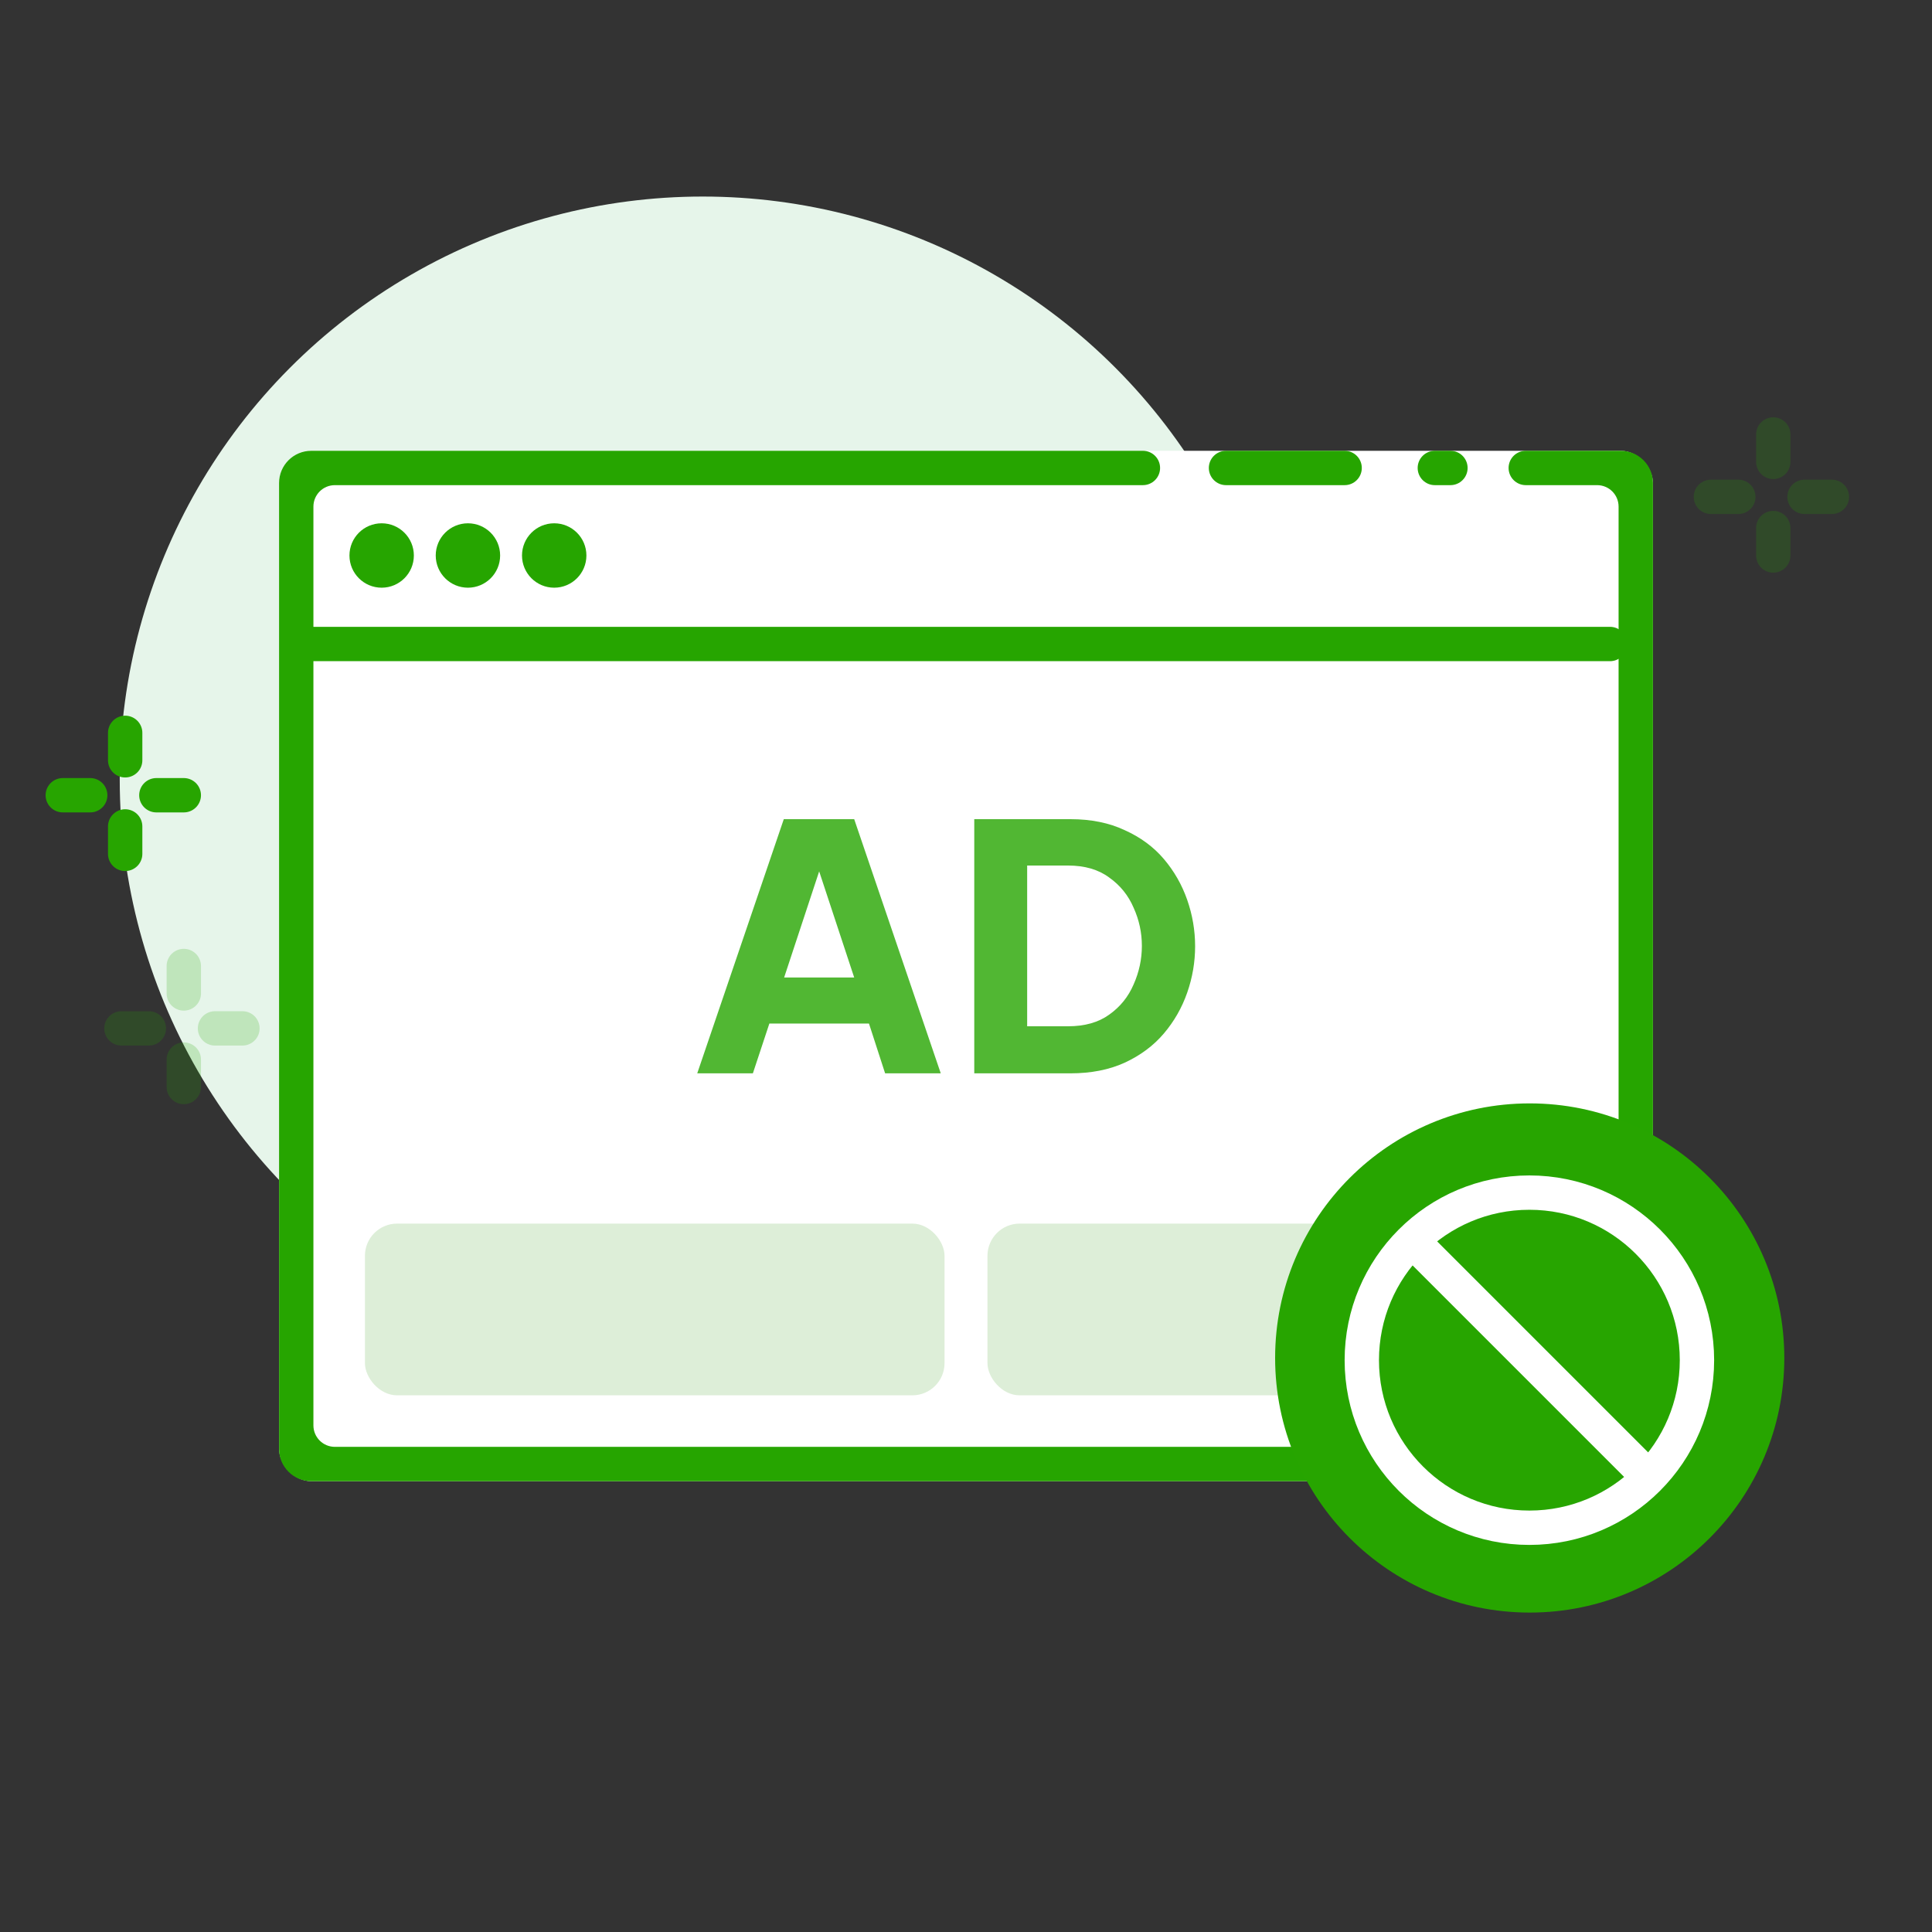 <svg width="90" height="90" viewBox="0 0 90 90" fill="none" xmlns="http://www.w3.org/2000/svg">
<rect x="0" y="0" width="90" height="90" fill="#333333" stroke="none"/>
<circle cx="32.735" cy="36.313" r="27.157" fill="#E6F5EA"/>
<rect x="13" y="21" width="64" height="48" rx="1.5" fill="white"/>
<path d="M54.041 21.8C54.041 22.241 53.683 22.6 53.241 22.6H15.6C15.047 22.6 14.6 23.047 14.6 23.6V66.4C14.6 66.953 15.047 67.4 15.6 67.4H74.4C74.953 67.4 75.4 66.953 75.4 66.4V23.6C75.4 23.047 74.953 22.6 74.4 22.6H71.076C70.635 22.6 70.276 22.241 70.276 21.8C70.276 21.358 70.635 21 71.076 21H75.5C76.328 21 77 21.672 77 22.5V67.5C77 68.328 76.328 69 75.5 69H14.5C13.672 69 13 68.328 13 67.5V22.5C13 21.672 13.672 21 14.5 21H53.241C53.683 21 54.041 21.358 54.041 21.8ZM63.438 21.8C63.438 22.241 63.08 22.6 62.639 22.6H57.112C56.671 22.6 56.312 22.241 56.312 21.8C56.312 21.358 56.671 21 57.112 21H62.639C63.08 21 63.438 21.358 63.438 21.8ZM68.367 21.8C68.367 22.241 68.009 22.6 67.567 22.6H66.84C66.398 22.6 66.04 22.241 66.04 21.8C66.04 21.358 66.398 21 66.84 21H67.567C68.009 21 68.367 21.358 68.367 21.8Z" fill="#26A500"/>
<rect x="17" y="33" width="56" height="22" rx="1.5" fill="white"/>
<rect x="17" y="57" width="27" height="8" rx="1.5" fill="#DDEED8"/>
<rect x="46" y="57" width="27" height="8" rx="1.5" fill="#DDEED8"/>
<path d="M14 30L75 30" stroke="#26A500" stroke-width="1.6" stroke-linecap="round"/>
<path opacity="0.8" d="M32.48 50L36.512 38.16H39.792L43.824 50H41.232L40.48 47.68H35.84L35.072 50H32.48ZM36.528 45.536H39.792L38.16 40.592L36.528 45.536ZM45.385 50V38.16H49.865C50.825 38.16 51.667 38.331 52.393 38.672C53.129 39.003 53.737 39.451 54.217 40.016C54.697 40.581 55.059 41.216 55.305 41.92C55.55 42.624 55.673 43.344 55.673 44.08C55.673 44.816 55.55 45.536 55.305 46.24C55.059 46.944 54.697 47.579 54.217 48.144C53.737 48.709 53.129 49.163 52.393 49.504C51.667 49.835 50.825 50 49.865 50H45.385ZM49.753 40.32H47.849V47.808H49.753C50.532 47.808 51.172 47.627 51.673 47.264C52.185 46.901 52.563 46.432 52.809 45.856C53.065 45.28 53.193 44.683 53.193 44.064C53.193 43.445 53.065 42.853 52.809 42.288C52.563 41.712 52.185 41.243 51.673 40.88C51.172 40.507 50.532 40.32 49.753 40.32Z" fill="#26A500"/>
<circle cx="71.26" cy="63.26" r="11.26" fill="#27A500" stroke="#27A500" stroke-width="1.2"/>
<path d="M71.245 71.168C75.556 71.168 79.051 67.673 79.051 63.362C79.051 59.051 75.556 55.556 71.245 55.556C66.933 55.556 63.438 59.051 63.438 63.362C63.438 67.673 66.933 71.168 71.245 71.168Z" stroke="white" stroke-width="1.6" stroke-linejoin="round"/>
<circle cx="17.779" cy="25.877" r="1.5" fill="#26A500"/>
<circle cx="21.798" cy="25.877" r="1.5" fill="#26A500"/>
<circle cx="25.817" cy="25.877" r="1.5" fill="#26A500"/>
<path d="M5.831 34.139V35.417" stroke="#27A500" stroke-width="1.6" stroke-linecap="round"/>
<path d="M5.831 38.498V39.777" stroke="#27A500" stroke-width="1.6" stroke-linecap="round"/>
<path d="M4.203 37.045L2.924 37.045" stroke="#27A500" stroke-width="1.6" stroke-linecap="round"/>
<path d="M8.562 37.045L7.284 37.045" stroke="#27A500" stroke-width="1.6" stroke-linecap="round"/>
<path opacity="0.2" d="M8.562 45V46.279" stroke="#27A500" stroke-width="1.6" stroke-linecap="round"/>
<path opacity="0.2" d="M8.562 49.359V50.638" stroke="#27A500" stroke-width="1.6" stroke-linecap="round"/>
<path opacity="0.2" d="M6.935 47.906L5.656 47.906" stroke="#27A500" stroke-width="1.6" stroke-linecap="round"/>
<path opacity="0.2" d="M11.294 47.906L10.015 47.906" stroke="#27A500" stroke-width="1.6" stroke-linecap="round"/>
<path opacity="0.2" d="M82.606 20.239V21.517" stroke="#27A500" stroke-width="1.6" stroke-linecap="round"/>
<path opacity="0.2" d="M82.606 24.598V25.877" stroke="#27A500" stroke-width="1.6" stroke-linecap="round"/>
<path opacity="0.2" d="M80.979 23.145L79.7 23.145" stroke="#27A500" stroke-width="1.6" stroke-linecap="round"/>
<path opacity="0.2" d="M85.338 23.145L84.06 23.145" stroke="#27A500" stroke-width="1.6" stroke-linecap="round"/>
<path d="M76.727 68.739L66.04 58.052" stroke="white" stroke-width="1.6" stroke-linecap="round"/>
</svg>
